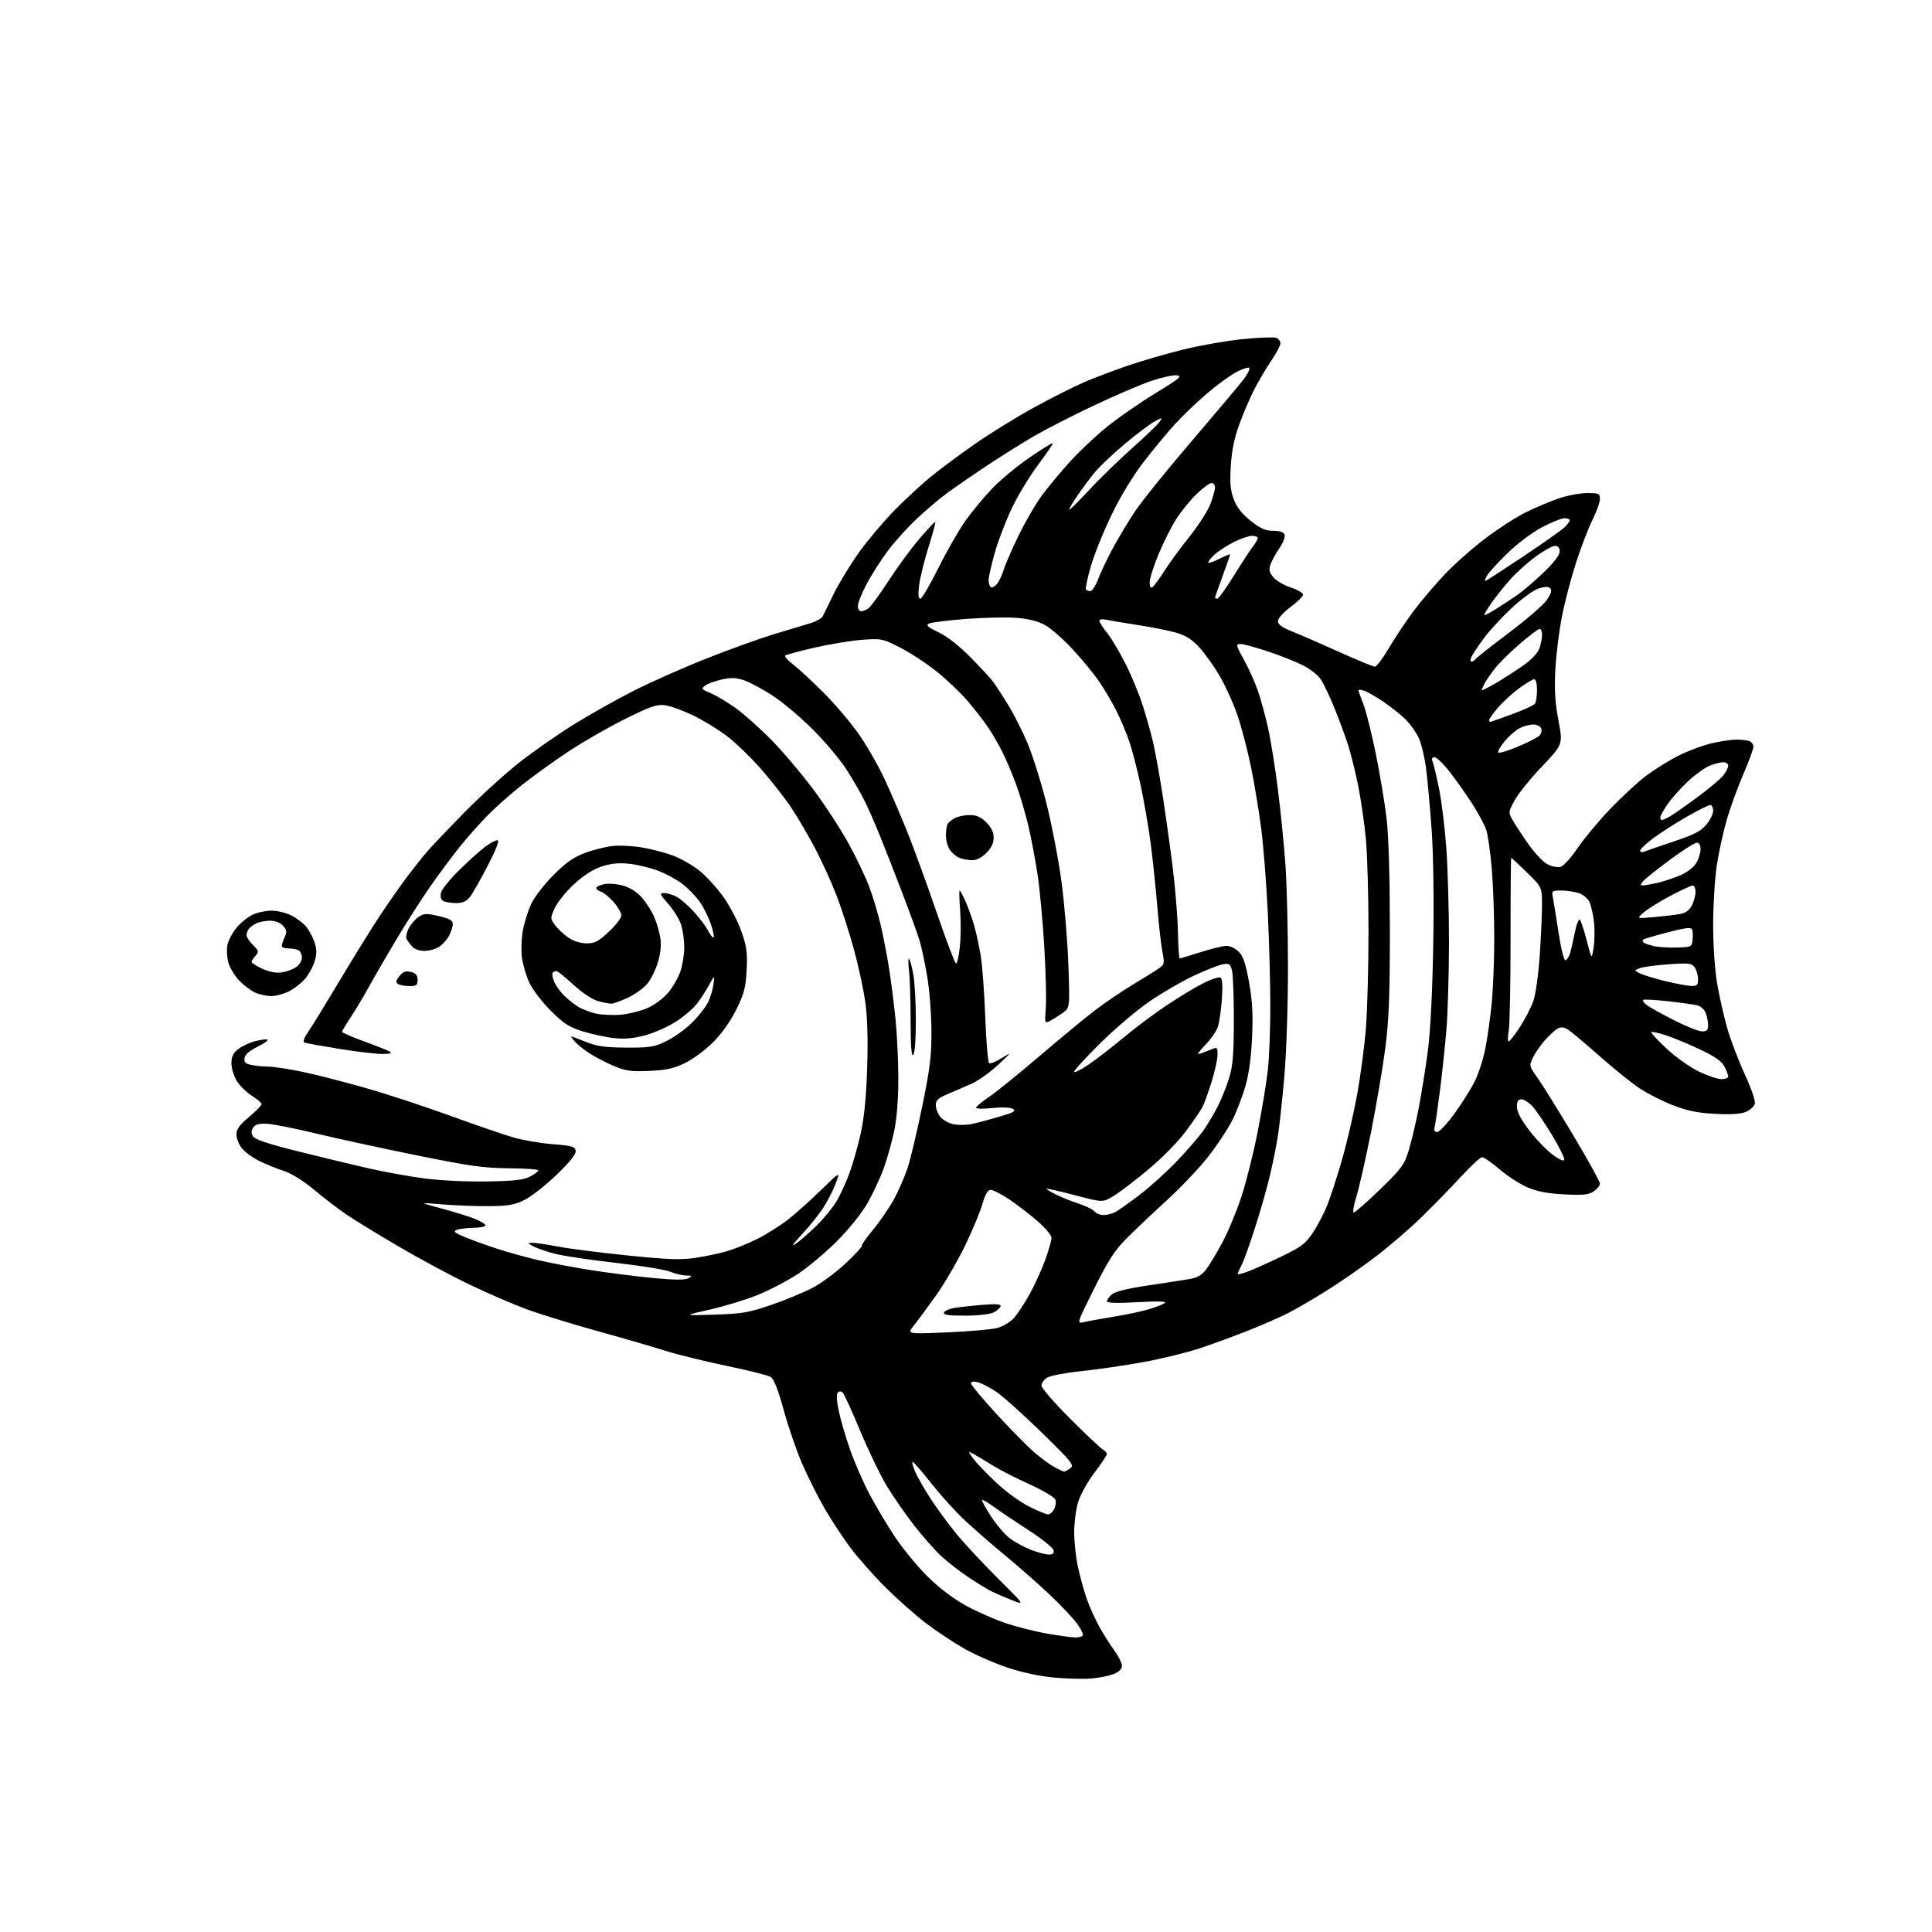 <?xml version="1.0" encoding="UTF-8" standalone="no"?>
<svg 
  version="1.1" 
  xmlns="http://www.w3.org/2000/svg" 
  xmlns:xlink="http://www.w3.org/1999/xlink" 
  xmlns:svg="http://www.w3.org/2000/svg"
  xmlns:rdf="http://www.w3.org/1999/02/22-rdf-syntax-ns#"
  xmlns:cc="http://creativecommons.org/ns#"
  xmlns:dc="http://purl.org/dc/elements/1.1/"
  viewBox="0 0 768 768"
  width="768"
  height="768"
>
<style>svg {background-color: white; }</style>"
<path stroke="none" fill="black" fill-rule="evenodd" d="M434.00,667.22C430.98,667.49 424.36,667.34 419.31,666.89C413.56,666.39 406.54,664.90 400.57,662.92C395.32,661.18 387.55,657.77 383.30,655.35C379.05,652.93 372.20,648.38 368.06,645.23C363.93,642.08 356.69,635.67 351.99,631.00C347.29,626.33 340.94,619.12 337.87,615.00C334.81,610.88 330.20,603.83 327.62,599.34C325.04,594.85 321.10,586.98 318.87,581.84C316.64,576.70 313.34,567.12 311.54,560.54C309.33,552.47 307.66,548.20 306.38,547.38C305.35,546.72 297.52,544.74 289.00,542.99C280.48,541.23 269.45,538.52 264.50,536.95C259.55,535.39 247.18,531.80 237.00,528.98C226.82,526.15 214.22,522.26 209.00,520.32C203.78,518.39 193.65,513.99 186.50,510.56C179.35,507.13 166.75,500.36 158.50,495.52C150.25,490.68 140.90,484.96 137.73,482.81C134.56,480.66 128.80,476.25 124.94,473.02C120.54,469.34 115.96,466.49 112.71,465.43C109.84,464.49 105.41,462.68 102.85,461.39C100.29,460.11 97.25,457.87 96.10,456.40C94.94,454.93 94.00,452.48 94.00,450.96C94.00,448.86 95.21,447.17 99.00,444.00C101.75,441.70 104.00,439.41 104.00,438.92C104.00,438.43 102.25,436.92 100.12,435.58C97.99,434.23 95.29,431.58 94.12,429.70C92.95,427.81 92.00,424.66 92.00,422.70C92.00,420.05 92.67,418.62 94.63,417.08C96.08,415.94 99.04,414.53 101.20,413.94C103.37,413.36 105.64,413.05 106.25,413.25C106.86,413.45 105.14,414.72 102.43,416.06C99.18,417.67 97.40,419.22 97.20,420.61C96.96,422.29 97.56,422.86 100.07,423.36C101.82,423.71 104.81,424.00 106.72,424.00C108.63,424.00 114.53,424.89 119.84,425.98C125.15,427.07 136.55,429.98 145.17,432.44C153.79,434.90 169.09,439.92 179.17,443.60C189.25,447.27 200.59,451.16 204.37,452.23C208.15,453.31 215.12,454.48 219.86,454.84C227.24,455.41 228.53,455.77 228.84,457.40C229.09,458.71 226.77,461.65 221.31,466.94C216.96,471.15 211.18,475.68 208.46,477.01C204.30,479.04 201.97,479.43 194.00,479.46C188.78,479.48 180.45,479.16 175.50,478.74C166.50,477.99 166.50,477.99 175.50,480.38C180.45,481.70 186.41,483.56 188.75,484.50C191.09,485.44 193.00,486.62 193.00,487.11C193.00,487.60 190.86,488.03 188.25,488.07C185.64,488.11 182.65,488.48 181.60,488.88C180.05,489.50 180.59,490.00 184.60,491.69C187.30,492.82 193.10,494.92 197.50,496.35C201.90,497.79 209.32,499.85 214.00,500.95C218.68,502.04 228.12,503.82 235.00,504.91C241.88,505.99 252.98,507.40 259.67,508.03C268.30,508.85 272.38,508.87 273.67,508.12C275.28,507.19 275.16,507.06 272.72,507.03C271.19,507.01 268.34,506.33 266.39,505.52C264.45,504.71 254.70,503.12 244.73,502.00C234.76,500.87 223.89,499.25 220.58,498.39C217.26,497.53 213.42,496.21 212.03,495.45C209.63,494.15 209.61,494.08 211.66,494.04C212.85,494.02 217.35,494.68 221.66,495.51C225.97,496.34 238.47,497.94 249.44,499.06C265.64,500.71 270.70,500.89 276.44,500.02C280.32,499.43 285.95,498.25 288.94,497.39C291.93,496.53 297.35,494.34 300.99,492.51C304.62,490.68 310.05,487.28 313.05,484.96C316.05,482.64 322.02,477.31 326.31,473.12C334.12,465.50 334.12,465.50 332.03,470.86C330.88,473.81 328.51,478.31 326.77,480.86C325.02,483.41 321.32,487.95 318.55,490.94C314.93,494.84 314.35,495.79 316.51,494.29C318.16,493.15 321.87,489.90 324.74,487.07C327.61,484.25 331.17,479.87 332.65,477.34C334.13,474.81 336.43,469.76 337.75,466.12C339.08,462.48 341.06,455.45 342.16,450.50C343.52,444.42 344.34,436.05 344.71,424.66C345.07,413.72 344.82,404.62 344.01,398.66C343.32,393.62 341.27,384.04 339.44,377.36C337.61,370.69 334.49,361.02 332.50,355.86C330.51,350.71 326.69,342.33 324.02,337.24C321.34,332.15 317.09,324.90 314.59,321.13C312.08,317.36 306.70,310.46 302.62,305.80C298.55,301.15 292.36,295.17 288.86,292.52C285.36,289.88 279.26,286.16 275.30,284.27C271.33,282.37 266.38,280.60 264.30,280.33C261.12,279.92 258.53,280.82 248.50,285.79C241.90,289.07 231.78,294.88 226.00,298.71C220.22,302.54 211.90,308.53 207.50,312.02C203.10,315.51 196.97,320.94 193.88,324.08C190.79,327.22 185.78,332.87 182.75,336.64C179.72,340.41 174.42,347.55 170.96,352.50C167.51,357.45 161.47,366.90 157.53,373.50C153.59,380.10 148.64,388.65 146.52,392.50C144.40,396.35 141.17,401.74 139.33,404.49C137.50,407.23 136.00,409.77 136.00,410.14C136.00,410.51 139.90,412.22 144.66,413.94C149.42,415.67 154.03,417.49 154.91,418.01C156.06,418.68 155.26,418.95 152.00,418.97C149.53,418.98 141.88,418.08 135.00,416.96C128.12,415.85 121.91,414.73 121.19,414.48C120.25,414.15 120.69,412.84 122.78,409.76C124.36,407.42 130.09,398.07 135.51,389.00C140.92,379.93 148.05,368.45 151.34,363.50C154.64,358.55 159.36,351.80 161.85,348.50C164.34,345.20 167.92,340.70 169.81,338.50C171.70,336.30 178.48,329.19 184.86,322.70C191.25,316.21 201.03,307.33 206.59,302.98C212.15,298.62 221.83,291.87 228.10,287.98C234.37,284.08 245.12,278.04 252.00,274.55C258.88,271.06 271.93,265.28 281.00,261.70C290.07,258.11 302.00,253.82 307.50,252.15C313.00,250.48 319.48,248.53 321.91,247.81C324.33,247.09 326.65,245.82 327.05,245.00C327.45,244.18 329.45,240.09 331.50,235.92C333.54,231.75 338.01,224.42 341.43,219.64C344.84,214.86 351.17,207.35 355.49,202.94C359.82,198.54 366.31,192.52 369.93,189.57C373.54,186.62 381.41,180.77 387.40,176.58C393.40,172.39 404.02,165.82 411.01,162.00C417.99,158.17 427.03,153.61 431.10,151.87C435.17,150.13 443.00,147.17 448.50,145.29C454.00,143.40 463.90,140.54 470.50,138.92C477.10,137.29 487.70,135.44 494.05,134.80C500.41,134.16 506.37,133.93 507.30,134.29C508.24,134.64 509.00,135.63 509.00,136.48C509.00,137.33 507.25,140.61 505.11,143.76C502.98,146.92 499.88,152.20 498.24,155.50C496.59,158.80 494.02,164.88 492.52,169.00C490.66,174.10 489.62,179.30 489.26,185.24C488.84,192.11 489.10,194.97 490.47,198.55C491.68,201.72 493.74,204.33 497.20,207.06C501.09,210.14 503.04,211.00 506.12,211.00C508.73,211.00 510.26,211.52 510.65,212.53C510.97,213.37 510.08,215.73 508.67,217.78C507.26,219.82 505.66,222.71 505.11,224.18C504.30,226.34 504.48,227.34 506.06,229.35C507.14,230.73 510.27,232.59 513.01,233.50C515.76,234.42 518.00,235.70 518.00,236.37C518.00,237.03 515.75,239.25 513.00,241.31C510.12,243.45 508.00,245.83 508.00,246.90C508.00,248.24 509.63,249.42 513.75,251.06C516.91,252.33 525.30,255.98 532.39,259.18C539.48,262.38 545.84,265.00 546.53,265.00C547.21,265.00 549.68,261.74 552.02,257.75C554.36,253.76 558.73,247.19 561.74,243.14C564.75,239.10 570.38,232.45 574.25,228.37C578.12,224.30 585.39,217.85 590.40,214.06C595.40,210.26 602.65,205.58 606.50,203.67C610.35,201.75 616.30,199.24 619.72,198.09C623.14,196.94 628.20,196.00 630.97,196.00C635.58,196.00 636.00,196.20 636.00,198.34C636.00,199.63 634.68,203.34 633.06,206.59C631.44,209.84 628.51,217.45 626.55,223.50C624.59,229.55 622.05,239.22 620.91,245.00C619.76,250.78 618.58,260.32 618.27,266.21C617.86,274.21 618.17,279.31 619.51,286.42C621.30,295.92 621.30,295.92 612.90,304.75C608.28,309.61 603.38,315.69 602.02,318.26C599.54,322.93 599.54,322.95 601.42,326.22C602.45,328.02 605.28,332.31 607.70,335.75C610.12,339.19 613.48,342.71 615.16,343.58C616.84,344.45 619.18,344.90 620.36,344.58C621.54,344.26 624.52,340.98 627.00,337.29C629.48,333.60 635.26,326.63 639.87,321.79C644.47,316.95 650.99,310.92 654.37,308.38C657.74,305.85 663.54,302.24 667.25,300.38C670.96,298.51 676.81,296.31 680.25,295.50C683.69,294.69 688.15,294.02 690.17,294.01C692.19,294.01 694.55,294.27 695.42,294.61C696.29,294.94 697.00,295.95 697.00,296.86C697.00,297.76 695.18,302.70 692.97,307.83C690.76,312.96 687.81,321.06 686.42,325.83C685.03,330.60 683.25,338.77 682.45,344.00C681.66,349.23 681.01,359.83 681.01,367.57C681.00,375.98 681.65,385.44 682.61,391.07C683.50,396.26 685.31,404.25 686.63,408.83C687.95,413.41 691.08,421.62 693.59,427.08C696.37,433.15 697.90,437.74 697.53,438.89C697.20,439.93 695.58,441.34 693.93,442.03C691.94,442.85 687.86,443.10 681.72,442.77C674.73,442.39 670.67,441.56 664.94,439.32C660.79,437.69 654.84,434.67 651.73,432.61C648.62,430.54 641.49,424.80 635.89,419.85C630.29,414.90 624.67,410.18 623.42,409.35C621.73,408.25 620.63,408.13 619.20,408.89C618.14,409.46 615.83,411.57 614.07,413.58C612.30,415.59 610.16,418.69 609.32,420.46C607.82,423.61 607.86,423.80 611.27,428.59C613.19,431.29 619.54,441.50 625.38,451.28C631.22,461.06 636.00,469.71 636.00,470.51C636.00,471.30 634.86,472.70 633.47,473.61C631.42,474.96 629.21,475.18 621.72,474.78C615.13,474.43 610.97,473.63 607.12,471.97C604.16,470.69 599.21,467.48 596.12,464.83C593.03,462.18 589.91,460.01 589.19,460.01C588.47,460.00 584.68,463.49 580.76,467.75C576.84,472.01 569.82,479.22 565.16,483.76C560.50,488.30 552.37,495.32 547.10,499.35C541.82,503.39 533.05,509.49 527.60,512.90C522.16,516.32 515.10,520.44 511.91,522.04C508.73,523.65 501.71,526.72 496.31,528.87C490.91,531.02 482.30,534.18 477.16,535.90C472.02,537.62 461.90,540.10 454.66,541.42C447.42,542.75 436.32,544.37 430.00,545.03C423.68,545.69 417.49,546.86 416.25,547.64C415.01,548.41 414.00,549.83 414.00,550.80C414.00,551.76 419.12,557.66 425.37,563.91C431.62,570.16 437.47,575.68 438.37,576.19C439.27,576.69 440.00,577.50 440.00,578.00C440.00,578.49 437.77,581.84 435.04,585.45C432.28,589.09 429.39,594.31 428.54,597.18C427.69,600.03 427.00,605.40 427.00,609.12C427.00,612.83 427.65,618.94 428.45,622.68C429.25,626.43 430.83,632.17 431.96,635.44C433.09,638.71 435.39,643.81 437.07,646.78C438.75,649.75 441.44,654.01 443.06,656.24C444.68,658.47 446.00,661.16 446.00,662.20C446.00,663.41 444.81,664.58 442.75,665.42C440.96,666.14 437.02,666.95 434.00,667.22zM427.19,650.91C428.67,650.96 430.13,650.61 430.42,650.12C430.72,649.64 429.68,647.51 428.12,645.37C426.55,643.24 421.72,638.12 417.38,634.00C413.04,629.88 404.77,622.60 398.99,617.84C393.22,613.07 385.78,606.55 382.45,603.34C379.13,600.13 373.56,593.90 370.08,589.50C366.60,585.10 363.36,581.35 362.89,581.17C362.42,580.99 362.76,582.57 363.63,584.67C364.51,586.78 367.27,591.65 369.76,595.50C372.25,599.35 376.88,605.69 380.07,609.58C383.25,613.47 390.72,621.50 396.67,627.41C407.48,638.16 407.48,638.16 402.15,636.06C399.22,634.90 395.40,633.23 393.66,632.33C391.92,631.44 387.81,628.89 384.51,626.66C381.22,624.43 376.54,620.78 374.12,618.55C371.70,616.32 366.92,610.90 363.48,606.50C360.05,602.10 355.14,595.03 352.57,590.79C350.00,586.55 345.23,576.68 341.98,568.87C338.73,561.06 335.60,554.20 335.03,553.63C334.37,552.97 333.65,552.95 333.04,553.56C332.42,554.18 332.57,556.86 333.45,561.01C334.21,564.58 336.26,571.55 338.00,576.50C339.75,581.45 343.19,589.32 345.65,593.99C348.12,598.66 352.64,606.24 355.70,610.84C358.75,615.43 364.46,622.41 368.38,626.35C372.74,630.73 378.51,635.20 383.28,637.88C387.56,640.29 394.76,643.52 399.28,645.06C403.80,646.60 411.32,648.52 416.00,649.34C420.68,650.15 425.71,650.86 427.19,650.91zM416.82,617.95C418.51,617.99 419.06,617.52 418.82,616.25C418.65,615.29 414.23,611.74 409.00,608.36C403.77,604.98 397.54,600.79 395.15,599.05C392.75,597.30 390.61,596.05 390.39,596.27C390.17,596.49 391.74,599.39 393.89,602.70C396.03,606.02 399.38,609.95 401.33,611.44C403.29,612.93 407.05,614.99 409.69,616.03C412.34,617.06 415.55,617.93 416.82,617.95zM416.62,602.00C417.34,602.00 418.42,601.08 419.02,599.96C419.62,598.84 419.86,597.15 419.56,596.20C419.25,595.21 414.85,592.58 409.26,590.04C403.89,587.61 397.24,584.20 394.47,582.46C391.70,580.72 388.37,578.73 387.07,578.04C384.70,576.77 384.70,576.77 386.79,579.71C387.95,581.33 392.00,585.59 395.81,589.18C399.61,592.77 405.56,597.12 409.02,598.85C412.49,600.58 415.91,602.00 416.62,602.00zM423.04,585.00C423.36,585.00 424.44,584.40 425.45,583.66C427.13,582.44 426.20,581.28 414.05,569.41C406.78,562.31 398.70,555.07 396.11,553.32C393.52,551.57 390.19,549.83 388.70,549.46C386.95,549.02 386.00,549.18 386.00,549.92C386.00,550.55 390.55,556.01 396.10,562.06C401.66,568.11 408.40,574.96 411.09,577.28C413.78,579.60 417.44,582.29 419.22,583.25C421.01,584.21 422.73,585.00 423.04,585.00zM376.54,529.64C385.36,529.26 394.33,528.47 396.48,527.88C398.63,527.29 401.54,525.56 402.94,524.05C404.35,522.53 407.19,518.24 409.25,514.51C411.32,510.78 414.13,504.61 415.50,500.80C416.88,497.00 418.00,493.05 418.00,492.04C418.00,491.03 415.41,487.98 412.25,485.26C409.09,482.54 404.03,478.67 401.01,476.66C398.00,474.65 394.77,473.00 393.83,473.00C392.63,473.00 391.66,474.67 390.48,478.75C389.57,481.91 386.41,489.45 383.47,495.50C380.52,501.55 375.39,510.32 372.06,515.00C368.73,519.67 364.77,525.04 363.26,526.91C360.50,530.32 360.50,530.32 376.54,529.64zM430.74,525.58C432.26,525.22 437.55,524.26 442.50,523.45C447.45,522.65 453.75,521.32 456.50,520.50C459.25,519.69 462.18,518.56 463.00,518.00C464.03,517.30 460.68,517.19 452.25,517.64C444.35,518.07 440.00,517.95 440.00,517.31C440.00,516.76 440.86,515.53 441.91,514.59C443.17,513.44 447.95,512.24 456.16,511.02C462.94,510.00 470.44,508.85 472.80,508.45C475.96,507.92 477.73,506.90 479.47,504.61C480.77,502.90 483.65,498.12 485.86,494.00C488.08,489.88 491.47,481.77 493.39,476.00C495.31,470.23 498.25,458.52 499.92,450.00C501.60,441.48 503.42,430.45 503.97,425.50C504.53,420.55 504.98,409.07 504.97,400.00C504.97,390.93 504.52,374.27 503.98,363.00C503.44,351.73 502.29,336.88 501.43,330.00C500.57,323.12 498.71,311.88 497.31,305.00C495.91,298.12 493.43,288.68 491.80,284.00C490.17,279.32 487.00,272.37 484.76,268.55C482.51,264.73 478.88,259.66 476.70,257.29C473.83,254.17 471.30,252.57 467.61,251.51C464.80,250.70 458.00,249.35 452.50,248.49C447.00,247.64 441.26,246.68 439.75,246.36C438.22,246.03 437.00,246.20 437.00,246.75C437.00,247.28 438.40,249.47 440.10,251.61C441.81,253.75 445.13,259.32 447.48,264.00C449.84,268.68 452.92,276.18 454.34,280.68C455.76,285.19 457.59,291.72 458.40,295.20C459.20,298.69 460.79,307.38 461.92,314.52C463.05,321.66 464.89,334.72 466.01,343.55C467.13,352.37 468.14,364.41 468.24,370.30C468.35,376.18 468.68,380.99 468.97,380.99C469.26,380.98 473.00,379.86 477.29,378.49C481.57,377.12 486.20,376.00 487.58,376.00C488.96,376.00 491.14,377.05 492.42,378.33C494.18,380.09 495.18,383.05 496.51,390.41C497.83,397.77 498.13,403.13 497.72,412.33C497.36,420.28 496.44,427.04 495.06,431.83C493.90,435.86 491.55,441.93 489.85,445.33C488.14,448.72 483.89,455.16 480.40,459.64C476.92,464.12 469.46,471.99 463.83,477.14C458.20,482.29 450.97,489.13 447.77,492.35C443.12,497.01 440.55,501.01 434.96,512.21C428.04,526.10 428.00,526.23 430.74,525.58zM284.00,522.58C295.11,522.23 297.64,521.80 306.71,518.67C312.33,516.74 319.75,513.66 323.20,511.83C326.65,510.00 332.52,505.62 336.26,502.11C339.99,498.59 342.84,495.50 342.58,495.25C342.32,494.99 344.31,492.14 347.00,488.91C349.68,485.68 353.43,480.22 355.33,476.77C357.22,473.32 359.72,467.57 360.88,464.00C362.03,460.43 364.63,449.40 366.66,439.50C369.75,424.36 370.32,419.59 370.26,409.48C370.22,402.88 369.45,393.20 368.55,387.98C367.66,382.77 366.32,376.48 365.58,374.00C364.84,371.52 361.74,362.98 358.69,355.00C355.65,347.02 351.57,336.59 349.62,331.81C347.68,327.02 344.89,320.72 343.42,317.81C341.94,314.89 338.76,309.42 336.33,305.66C333.90,301.89 328.00,294.89 323.21,290.08C318.42,285.28 311.28,279.25 307.35,276.67C303.42,274.09 298.33,271.32 296.04,270.52C292.79,269.37 290.83,269.27 287.05,270.08C284.39,270.65 281.38,271.74 280.36,272.49C278.63,273.78 278.77,273.98 282.50,275.54C284.70,276.46 289.20,279.15 292.50,281.52C295.80,283.89 302.18,289.58 306.68,294.17C311.18,298.75 318.65,307.58 323.29,313.78C327.92,319.99 334.23,329.66 337.31,335.28C340.39,340.90 344.08,348.63 345.52,352.45C346.95,356.27 348.99,363.02 350.03,367.45C351.08,371.88 352.61,379.77 353.43,385.00C354.25,390.23 355.41,399.37 356.00,405.32C356.60,411.26 357.09,421.84 357.10,428.82C357.11,436.72 356.51,444.47 355.50,449.37C354.60,453.70 352.72,460.45 351.31,464.37C349.91,468.29 346.93,474.65 344.69,478.50C342.37,482.51 337.18,488.94 332.56,493.53C328.13,497.95 321.22,503.74 317.21,506.39C313.20,509.04 306.07,512.78 301.37,514.70C296.66,516.61 288.02,519.26 282.16,520.58C271.50,522.98 271.50,522.98 284.00,522.58zM383.67,522.99C377.09,523.00 374.94,522.68 375.25,521.76C375.47,521.08 377.42,520.24 379.58,519.90C381.74,519.55 386.79,519.00 390.82,518.68C396.26,518.25 398.03,518.41 397.74,519.30C397.52,519.96 396.25,521.06 394.92,521.74C393.55,522.44 388.67,522.98 383.67,522.99zM496.25,505.37C498.59,504.49 504.55,501.81 509.50,499.42C517.24,495.69 518.97,494.38 521.85,490.07C523.70,487.31 526.25,482.46 527.53,479.28C528.81,476.10 531.46,467.96 533.42,461.19C535.38,454.42 538.10,442.72 539.47,435.19C540.84,427.66 542.42,415.70 542.98,408.60C543.54,401.51 544.00,384.19 544.00,370.10C544.00,356.02 543.53,339.55 542.96,333.50C542.39,327.45 541.02,318.00 539.93,312.50C538.83,307.00 536.99,299.57 535.84,296.00C534.69,292.43 532.20,285.69 530.29,281.04C528.39,276.38 525.93,271.31 524.83,269.76C523.73,268.21 520.61,265.82 517.90,264.45C515.19,263.08 508.98,260.61 504.09,258.98C499.20,257.34 494.27,256.00 493.12,256.00C491.16,256.00 491.24,256.36 494.51,262.32C496.42,265.79 498.90,271.30 500.03,274.57C501.16,277.83 502.97,284.46 504.06,289.31C505.14,294.15 506.91,305.18 507.99,313.81C509.07,322.44 510.41,335.80 510.97,343.50C511.53,351.20 511.99,369.65 511.99,384.50C511.99,400.10 511.37,418.58 510.51,428.28C509.70,437.50 508.55,448.03 507.97,451.66C507.39,455.30 506.02,462.15 504.91,466.89C503.81,471.62 501.16,480.98 499.02,487.67C496.88,494.37 494.43,501.21 493.57,502.87C492.70,504.54 492.00,506.14 492.00,506.44C492.00,506.74 493.91,506.26 496.25,505.37zM438.69,483.00C440.03,483.00 442.11,482.48 443.32,481.84C444.52,481.20 448.88,478.12 453.00,474.98C457.12,471.84 463.90,465.71 468.05,461.35C472.20,457.00 476.98,451.43 478.67,448.97C480.35,446.51 482.86,442.25 484.24,439.50C485.62,436.75 487.58,431.80 488.60,428.50C490.09,423.68 490.45,419.17 490.47,405.50C490.49,396.15 490.14,387.21 489.70,385.63C488.99,383.08 488.57,382.84 485.87,383.38C484.20,383.71 479.06,385.75 474.46,387.91C469.86,390.06 462.00,394.63 456.99,398.06C451.98,401.49 443.19,408.95 437.44,414.63C431.70,420.31 427.00,425.43 427.00,426.02C427.00,426.60 429.59,425.32 432.75,423.17C435.91,421.02 442.10,416.24 446.50,412.56C450.90,408.88 458.52,403.16 463.43,399.86C468.34,396.55 475.00,392.52 478.22,390.89C481.44,389.26 484.57,388.24 485.18,388.61C485.91,389.06 486.09,392.00 485.70,397.41C485.39,401.87 484.62,406.87 484.01,408.51C483.39,410.16 481.24,413.19 479.24,415.25C477.23,417.31 475.92,419.00 476.33,419.00C476.73,419.00 478.62,418.35 480.53,417.55C484.00,416.10 484.00,416.10 483.98,419.30C483.98,421.06 482.91,425.90 481.62,430.06C480.33,434.22 478.70,438.72 478.01,440.06C477.32,441.40 474.31,445.77 471.33,449.78C468.19,453.99 461.83,460.44 456.21,465.11C450.87,469.55 444.66,474.26 442.40,475.59C438.31,478.01 438.31,478.01 427.15,475.08C421.02,473.47 416.00,472.34 416.00,472.56C416.00,472.78 417.69,473.81 419.75,474.84C421.81,475.88 425.83,477.49 428.67,478.42C431.52,479.35 434.39,480.76 435.05,481.55C435.71,482.35 437.34,483.00 438.69,483.00zM538.15,482.00C538.67,482.00 543.35,477.88 548.55,472.85C557.12,464.56 558.20,463.10 559.97,457.38C561.04,453.90 562.83,446.34 563.94,440.58C565.05,434.81 566.69,424.56 567.59,417.79C568.61,410.04 569.40,394.52 569.73,375.76C570.05,357.66 569.80,339.65 569.09,329.76C568.45,320.81 567.46,309.90 566.89,305.50C566.32,301.10 565.04,295.70 564.05,293.50C563.06,291.30 560.73,287.98 558.88,286.12C557.03,284.26 553.03,281.06 550.01,279.01C546.98,276.96 543.49,274.96 542.25,274.57C541.01,274.18 540.00,274.10 540.00,274.40C540.00,274.69 540.87,277.14 541.94,279.85C543.01,282.55 545.24,291.46 546.90,299.63C548.56,307.81 550.50,319.45 551.20,325.50C552.01,332.35 552.49,348.94 552.50,369.50C552.50,395.46 552.12,405.49 550.70,416.50C549.71,424.20 547.14,439.27 545.01,450.00C542.87,460.73 540.24,472.31 539.16,475.75C538.09,479.19 537.63,482.00 538.15,482.00zM193.50,469.64C204.52,469.46 208.19,469.04 210.75,467.68C212.54,466.73 214.00,465.62 214.00,465.22C213.99,464.83 208.71,464.46 202.25,464.41C192.30,464.32 186.64,463.53 165.29,459.19C151.42,456.37 133.42,452.46 125.29,450.50C117.16,448.54 108.54,446.84 106.14,446.72C102.92,446.56 101.48,446.96 100.64,448.25C99.82,449.51 99.81,450.49 100.59,451.75C101.34,452.97 106.83,454.78 118.59,457.71C127.89,460.03 140.48,463.06 146.56,464.45C152.65,465.84 162.55,467.63 168.56,468.43C174.83,469.26 185.48,469.78 193.50,469.64zM621.82,461.05C622.03,460.41 619.84,455.98 616.95,451.20C614.05,446.41 610.55,441.26 609.16,439.75C607.76,438.24 605.81,437.00 604.81,437.00C603.47,437.00 603.00,437.77 603.00,439.94C603.00,441.91 604.58,444.97 607.75,449.15C610.36,452.60 614.51,456.95 616.97,458.82C619.67,460.87 621.58,461.75 621.82,461.05zM571.31,450.00C572.15,450.00 575.21,446.74 578.12,442.75C581.02,438.76 584.64,433.02 586.16,430.00C587.69,426.98 589.60,421.12 590.41,417.00C591.23,412.88 592.37,404.84 592.95,399.14C593.53,393.45 594.00,381.52 593.99,372.64C593.99,363.76 593.53,351.32 592.98,345.00C592.42,338.68 591.46,331.93 590.84,330.00C590.23,328.07 587.70,323.35 585.22,319.50C582.75,315.65 578.70,309.91 576.22,306.75C573.74,303.59 571.05,301.00 570.25,301.00C569.25,301.00 569.01,301.56 569.49,302.75C569.88,303.71 571.03,308.55 572.04,313.50C573.05,318.45 574.36,329.11 574.94,337.19C575.52,345.27 576.00,362.14 575.99,374.69C575.98,387.23 575.52,402.90 574.96,409.50C574.40,416.10 573.25,426.90 572.41,433.50C571.58,440.10 570.64,446.51 570.34,447.75C569.94,449.34 570.23,450.00 571.31,450.00zM386.50,446.77C388.70,446.29 393.63,444.98 397.45,443.85C403.14,442.17 404.07,441.62 402.60,440.79C401.53,440.20 398.19,440.07 394.40,440.47C390.88,440.85 388.00,440.79 388.00,440.33C388.00,439.87 390.35,437.93 393.21,436.00C396.07,434.07 405.18,426.70 413.46,419.62C421.73,412.54 431.69,404.33 435.58,401.38C439.48,398.42 446.23,393.86 450.58,391.24C454.94,388.62 459.52,385.76 460.77,384.88C462.86,383.41 462.96,382.90 462.08,378.39C461.55,375.70 460.62,367.43 460.01,360.00C459.39,352.57 458.21,341.32 457.38,335.00C456.54,328.68 454.78,318.46 453.46,312.31C452.14,306.15 450.12,298.32 448.97,294.91C447.82,291.49 445.49,285.96 443.80,282.60C442.11,279.25 439.04,274.02 436.99,271.00C434.93,267.98 430.22,262.22 426.51,258.22C422.80,254.22 417.90,249.88 415.63,248.59C412.88,247.02 409.14,246.03 404.43,245.63C400.55,245.29 391.37,245.48 384.05,246.03C376.73,246.59 370.04,247.44 369.19,247.91C368.00,248.58 368.90,249.37 373.09,251.35C376.49,252.96 381.23,256.66 385.72,261.21C389.68,265.22 393.75,269.62 394.77,271.00C395.79,272.38 398.43,276.43 400.64,280.00C402.85,283.57 406.31,290.38 408.33,295.12C410.36,299.86 413.77,310.66 415.92,319.12C418.06,327.58 420.79,341.70 421.96,350.50C423.14,359.30 424.37,374.19 424.70,383.58C425.29,400.66 425.29,400.66 422.40,402.69C420.80,403.80 418.54,405.22 417.37,405.83C415.28,406.92 415.24,406.82 415.72,400.72C415.98,397.30 415.71,386.33 415.12,376.35C414.52,366.37 413.34,353.55 412.48,347.85C411.63,342.16 409.99,333.45 408.84,328.50C407.68,323.55 405.47,316.04 403.92,311.81C402.36,307.58 399.89,301.73 398.41,298.81C396.94,295.89 394.36,291.48 392.69,289.00C391.02,286.52 387.37,281.83 384.58,278.57C381.78,275.31 376.18,269.99 372.11,266.76C368.05,263.53 361.53,259.28 357.63,257.31C350.75,253.85 350.28,253.76 342.51,254.35C338.11,254.69 329.58,256.11 323.57,257.50C317.56,258.89 312.39,260.29 312.07,260.62C311.76,260.96 313.30,262.62 315.50,264.32C317.70,266.03 323.10,271.04 327.51,275.46C331.91,279.88 338.12,287.19 341.29,291.70C344.47,296.22 349.13,304.32 351.64,309.70C354.15,315.09 358.35,324.90 360.98,331.50C363.61,338.10 368.80,352.39 372.52,363.25C376.23,374.11 379.63,383.00 380.06,383.00C380.49,383.00 381.16,380.00 381.56,376.33C381.95,372.66 382.00,366.13 381.67,361.83C381.33,357.52 381.25,354.00 381.48,354.00C381.72,354.00 382.78,355.98 383.85,358.40C384.93,360.82 386.48,365.21 387.32,368.15C388.15,371.09 389.33,376.65 389.94,380.50C390.54,384.35 391.32,395.28 391.68,404.79C392.03,414.30 392.72,422.33 393.21,422.63C393.71,422.94 396.00,422.00 398.31,420.55C402.30,418.03 402.23,418.16 396.80,423.26C393.67,426.20 388.95,429.57 386.30,430.75C383.66,431.93 379.36,433.79 376.75,434.89C372.92,436.50 372.00,437.36 372.00,439.33C372.00,440.68 372.80,442.76 373.77,443.97C374.75,445.17 377.11,446.49 379.02,446.89C380.94,447.30 384.30,447.24 386.50,446.77zM684.25,428.97C685.76,428.99 687.00,428.53 687.00,427.95C687.00,427.37 686.32,425.58 685.49,423.97C684.38,421.84 681.72,419.98 675.74,417.15C671.21,415.01 665.11,412.48 662.19,411.53C659.26,410.58 656.66,410.00 656.41,410.26C656.15,410.51 658.86,413.45 662.42,416.78C665.99,420.11 671.74,424.21 675.20,425.89C678.67,427.57 682.74,428.96 684.25,428.97zM258.00,425.71C250.81,426.02 248.65,425.71 244.00,423.73C240.97,422.44 236.70,420.23 234.50,418.82C232.30,417.41 229.64,415.30 228.60,414.13C227.55,412.96 226.87,412.00 227.10,412.00C227.32,412.00 229.97,412.99 233.00,414.20C237.39,415.95 240.62,416.40 249.00,416.44C258.46,416.49 260.05,416.23 265.03,413.78C268.08,412.29 272.67,408.97 275.23,406.40C277.80,403.83 280.63,400.19 281.52,398.32C282.41,396.44 283.36,393.23 283.62,391.20C284.10,387.50 284.10,387.50 281.90,391.50C280.70,393.70 278.54,397.04 277.10,398.93C275.67,400.82 271.93,404.02 268.78,406.06C265.63,408.10 260.13,410.56 256.54,411.53C252.00,412.76 248.29,413.11 244.25,412.68C241.07,412.35 235.46,411.15 231.79,410.02C226.18,408.28 224.13,406.97 218.90,401.74C215.49,398.33 211.66,393.30 210.39,390.57C209.13,387.84 207.81,383.32 207.46,380.51C207.11,377.71 207.29,372.89 207.86,369.81C208.43,366.73 209.91,362.02 211.14,359.35C212.38,356.68 216.34,351.53 219.95,347.91C224.92,342.91 227.95,340.77 232.50,339.07C235.80,337.83 240.80,336.58 243.62,336.28C246.43,335.99 251.75,336.27 255.44,336.92C259.13,337.56 264.59,339.00 267.58,340.12C270.56,341.23 275.22,343.90 277.92,346.03C280.63,348.17 284.95,352.88 287.53,356.50C290.11,360.11 293.35,366.30 294.73,370.26C296.83,376.31 297.16,378.76 296.80,385.67C296.43,392.61 295.80,395.03 292.68,401.33C290.37,406.00 286.91,410.87 283.43,414.35C280.37,417.41 275.31,421.14 272.18,422.64C267.71,424.78 264.69,425.43 258.00,425.71zM363.04,419.36C362.32,420.08 362.00,415.94 361.99,405.95C361.99,398.00 361.70,389.02 361.35,386.00C361.00,382.98 361.00,380.76 361.35,381.08C361.70,381.39 362.45,384.09 363.02,387.08C363.59,390.06 364.06,398.31 364.06,405.41C364.07,413.02 363.65,418.75 363.04,419.36zM599.74,413.99C600.16,413.99 602.17,411.39 604.22,408.21C606.26,405.04 608.65,400.43 609.52,397.97C610.40,395.51 611.52,387.65 612.02,380.50C612.52,373.35 612.95,364.17 612.96,360.10C613.00,352.69 613.00,352.69 607.01,346.85C603.71,343.63 600.88,341.00 600.73,341.00C600.57,341.00 600.46,355.51 600.47,373.25C600.49,390.99 600.16,407.41 599.74,409.75C599.32,412.09 599.32,414.00 599.74,413.99zM676.60,410.00C678.48,410.00 679.00,409.47 679.00,407.57C679.00,406.23 678.58,404.03 678.07,402.69C677.56,401.35 676.08,399.99 674.78,399.66C673.48,399.33 668.21,398.59 663.07,398.01C657.93,397.43 653.48,397.19 653.18,397.48C652.89,397.78 653.51,398.69 654.57,399.51C655.63,400.33 660.48,403.03 665.35,405.50C670.22,407.98 675.28,410.00 676.60,410.00zM247.00,403.34C250.03,403.05 254.66,401.89 257.29,400.77C259.93,399.64 263.62,396.93 265.49,394.74C267.36,392.56 269.59,388.71 270.45,386.21C271.30,383.70 272.00,379.41 272.00,376.69C272.00,373.96 271.47,369.97 270.82,367.81C270.18,365.65 267.89,361.88 265.74,359.44C262.24,355.46 262.05,355.00 263.96,355.00C265.14,355.00 267.34,355.64 268.85,356.42C270.37,357.21 273.45,359.85 275.72,362.31C277.98,364.76 280.58,368.21 281.49,369.98C282.40,371.74 283.39,372.95 283.68,372.66C283.97,372.37 283.47,369.96 282.57,367.31C281.67,364.67 279.70,360.71 278.19,358.53C276.68,356.35 273.56,353.12 271.25,351.36C268.95,349.61 264.53,347.22 261.42,346.06C258.32,344.90 253.20,343.68 250.03,343.35C245.92,342.92 242.81,343.23 239.10,344.47C235.68,345.60 231.93,348.02 228.13,351.54C224.95,354.48 221.52,358.73 220.51,360.98C218.70,365.00 218.70,365.12 220.67,367.79C221.78,369.28 224.17,371.51 225.99,372.75C228.02,374.13 230.80,375.00 233.19,375.00C236.44,375.00 237.90,374.24 242.04,370.36C244.77,367.81 247.00,364.90 247.00,363.90C247.00,362.89 245.62,360.50 243.94,358.58C242.25,356.66 240.00,354.82 238.94,354.48C237.87,354.14 237.00,353.48 237.00,353.01C237.00,352.54 238.40,351.85 240.10,351.48C241.81,351.10 245.19,351.35 247.62,352.03C250.44,352.82 253.16,354.55 255.16,356.83C256.88,358.79 259.08,362.22 260.04,364.45C261.01,366.68 262.11,370.40 262.48,372.71C262.93,375.48 262.62,378.81 261.57,382.40C260.70,385.41 258.77,389.31 257.28,391.08C255.80,392.84 252.31,395.34 249.54,396.63C246.77,397.92 243.82,398.98 243.00,398.98C242.18,398.99 239.77,398.51 237.66,397.92C235.41,397.30 231.40,394.63 227.92,391.43C224.67,388.44 221.64,386.00 221.18,386.00C220.71,386.00 220.06,386.27 219.73,386.60C219.40,386.93 219.58,388.40 220.13,389.85C220.68,391.31 222.34,393.77 223.81,395.32C225.29,396.87 227.93,399.03 229.68,400.11C231.44,401.19 234.81,402.48 237.18,402.97C239.56,403.46 243.97,403.63 247.00,403.34zM107.79,395.96C105.98,395.94 103.15,395.33 101.50,394.61C99.85,393.88 97.03,391.78 95.23,389.93C93.43,388.08 91.45,384.91 90.85,382.88C90.24,380.85 90.03,377.68 90.37,375.82C90.72,373.97 92.34,370.83 93.97,368.85C95.60,366.88 98.48,364.53 100.37,363.63C102.26,362.73 105.66,362.00 107.94,362.00C110.22,362.00 113.82,362.89 115.95,363.97C118.07,365.06 120.73,367.11 121.85,368.53C122.97,369.96 124.42,372.73 125.06,374.69C125.95,377.39 125.96,379.18 125.09,382.08C124.46,384.19 122.78,387.30 121.35,389.00C119.92,390.70 117.02,392.97 114.91,394.04C112.81,395.12 109.60,395.98 107.79,395.96zM162.75,391.98C160.96,391.98 158.92,391.60 158.21,391.15C157.19,390.50 157.31,389.83 158.79,388.01C160.25,386.21 161.25,385.85 163.33,386.37C165.33,386.87 166.00,387.66 166.00,389.52C166.00,391.65 165.55,392.00 162.75,391.98zM672.25,391.93C674.61,391.99 675.00,391.61 675.00,389.19C675.00,387.65 674.39,385.55 673.65,384.53C672.44,382.88 671.33,382.75 663.29,383.32C658.34,383.67 653.23,384.35 651.93,384.83C649.57,385.70 649.57,385.70 651.74,386.86C652.94,387.50 657.42,388.89 661.71,389.94C665.99,390.99 670.74,391.89 672.25,391.93zM111.86,386.57C113.70,386.31 116.29,385.39 117.61,384.52C119.02,383.60 120.00,381.98 120.00,380.58C120.00,379.28 119.29,377.94 118.42,377.61C117.55,377.27 115.75,377.00 114.42,377.00C113.09,377.00 112.00,376.57 112.00,376.05C112.00,375.52 112.52,373.95 113.16,372.55C114.12,370.43 114.01,369.67 112.50,368.00C111.36,366.74 109.42,366.00 107.28,366.00C105.40,366.00 102.89,366.52 101.68,367.15C100.48,367.78 99.17,368.79 98.77,369.40C98.36,370.00 98.02,371.08 98.02,371.80C98.01,372.51 99.15,374.24 100.56,375.65C102.90,377.99 102.99,378.36 101.56,379.93C100.70,380.88 100.00,381.98 100.00,382.38C100.00,382.77 101.91,383.99 104.25,385.08C106.95,386.33 109.73,386.88 111.86,386.57zM622.33,381.72C622.91,381.53 623.71,380.28 624.12,378.94C624.54,377.60 625.39,373.86 626.03,370.64C626.67,367.42 627.56,365.17 628.03,365.64C628.49,366.11 629.73,369.88 630.79,374.00C632.72,381.50 632.72,381.50 633.48,376.66C633.91,374.00 633.97,369.40 633.62,366.45C633.28,363.49 632.48,359.96 631.86,358.59C631.23,357.22 629.37,355.63 627.71,355.05C626.06,354.47 622.91,354.00 620.73,354.00C616.92,354.00 616.77,354.12 617.29,356.75C617.59,358.26 618.61,364.58 619.56,370.79C620.59,377.50 621.71,381.93 622.33,381.72zM168.69,378.00C166.71,378.00 164.69,377.28 163.81,376.25C162.98,375.29 161.99,373.95 161.61,373.28C161.23,372.61 161.62,370.70 162.48,369.04C163.34,367.38 165.12,365.31 166.45,364.44C168.55,363.07 169.58,363.03 174.43,364.16C178.68,365.15 180.00,365.89 180.00,367.28C180.00,368.28 179.35,370.36 178.55,371.90C177.75,373.44 175.97,375.44 174.59,376.35C173.20,377.26 170.55,378.00 168.69,378.00zM666.50,376.67C672.30,376.51 672.51,376.41 672.82,373.67C673.00,372.11 672.92,370.25 672.65,369.53C672.26,368.51 670.18,368.74 662.89,370.63C657.79,371.96 653.41,373.26 653.15,373.52C652.88,373.78 652.94,374.28 653.28,374.62C653.62,374.95 655.38,375.59 657.20,376.03C659.01,376.48 663.20,376.76 666.50,376.67zM657.50,364.57C661.35,364.23 665.98,363.68 667.79,363.35C670.05,362.95 671.53,361.88 672.54,359.93C673.34,358.37 674.00,355.95 674.00,354.55C674.00,353.15 673.51,352.00 672.90,352.00C672.30,352.00 668.36,353.81 664.15,356.03C659.94,358.25 655.15,361.22 653.50,362.63C650.50,365.19 650.50,365.19 657.50,364.57zM181.18,358.98C179.15,358.98 176.88,358.57 176.11,358.09C175.23,357.53 174.95,356.33 175.34,354.77C175.68,353.42 179.01,349.34 182.73,345.70C186.45,342.06 191.05,337.93 192.94,336.54C194.84,335.14 197.00,334.00 197.74,334.00C198.62,334.00 197.31,337.46 193.98,343.95C191.16,349.42 187.96,355.05 186.86,356.45C185.35,358.37 183.94,359.00 181.18,358.98zM653.13,351.98C653.88,351.96 656.48,351.49 658.91,350.93C661.34,350.38 665.41,349.02 667.97,347.92C670.67,346.76 673.33,344.72 674.31,343.05C675.24,341.48 676.00,339.02 676.00,337.60C676.00,335.95 675.45,335.00 674.49,335.00C673.66,335.00 668.82,338.07 663.74,341.83C658.66,345.59 653.88,349.42 653.13,350.33C651.96,351.75 651.96,352.00 653.13,351.98zM386.33,341.94C384.77,341.90 382.54,341.48 381.36,341.01C380.18,340.53 378.49,339.11 377.61,337.85C376.72,336.59 376.01,333.97 376.02,332.03C376.02,330.09 376.36,328.00 376.77,327.40C377.17,326.79 378.48,325.78 379.68,325.15C380.89,324.52 383.51,324.00 385.51,324.00C388.20,324.00 389.92,324.76 392.08,326.92C394.07,328.92 395.00,330.85 395.00,333.00C395.00,335.15 394.07,337.08 392.08,339.08C390.17,340.99 388.18,341.98 386.33,341.94zM653.75,338.49C654.71,338.09 660.00,336.27 665.50,334.44C673.36,331.83 676.09,330.42 678.25,327.85C679.76,326.05 681.00,323.55 681.00,322.29C681.00,321.03 680.48,320.00 679.85,320.00C679.21,320.00 675.05,322.08 670.60,324.62C666.14,327.17 660.14,331.01 657.25,333.16C654.36,335.31 652.00,337.55 652.00,338.14C652.00,338.77 652.72,338.92 653.75,338.49zM660.57,326.00C660.88,326.00 662.11,325.48 663.32,324.84C664.52,324.20 669.43,320.79 674.23,317.27C679.03,313.75 683.86,309.72 684.98,308.30C686.09,306.89 687.00,305.12 687.00,304.37C687.00,303.61 686.09,303.00 684.97,303.00C683.85,303.00 681.38,303.65 679.49,304.44C677.59,305.23 673.73,308.04 670.90,310.69C668.07,313.34 664.46,317.38 662.88,319.68C661.29,321.98 660.00,324.34 660.00,324.93C660.00,325.52 660.25,326.00 660.57,326.00zM603.27,296.85C607.25,295.18 611.12,293.21 611.89,292.48C612.65,291.75 613.00,290.45 612.67,289.58C612.33,288.70 610.91,288.00 609.48,288.00C608.06,288.00 605.61,288.67 604.04,289.48C602.47,290.29 599.81,292.62 598.14,294.65C596.46,296.68 595.31,298.69 595.57,299.12C595.83,299.54 599.30,298.52 603.27,296.85zM592.31,287.00C592.48,287.00 596.41,285.62 601.05,283.92C605.68,282.23 609.81,280.32 610.22,279.67C610.63,279.03 610.98,276.59 610.98,274.25C610.99,271.78 610.53,270.00 609.88,270.00C609.27,270.00 606.58,271.61 603.90,273.58C601.22,275.54 597.45,279.00 595.51,281.26C593.58,283.51 592.00,285.73 592.00,286.18C592.00,286.63 592.14,287.00 592.31,287.00zM594.75,271.47C597.91,269.61 602.84,266.43 605.70,264.40C608.83,262.19 611.32,259.52 611.95,257.71C612.53,256.06 613.00,253.64 613.00,252.35C613.00,251.06 612.56,250.00 612.03,250.00C611.49,250.00 607.96,252.66 604.17,255.92C600.39,259.18 595.94,263.56 594.29,265.67C592.64,267.78 590.77,270.48 590.14,271.68C589.52,272.89 589.00,274.09 589.00,274.36C589.00,274.63 591.59,273.33 594.75,271.47zM584.91,263.00C585.44,263.00 586.14,262.59 586.45,262.09C586.76,261.59 592.74,256.86 599.75,251.59C606.76,246.32 613.58,240.41 614.91,238.46C616.61,235.95 617.00,234.60 616.25,233.85C615.50,233.10 614.11,233.14 611.49,234.00C609.45,234.68 604.66,238.18 600.76,241.86C596.88,245.51 592.05,250.75 590.02,253.50C587.98,256.25 585.78,259.51 585.13,260.75C584.43,262.06 584.34,263.00 584.91,263.00zM594.25,242.36C596.59,240.90 600.41,238.40 602.74,236.81C605.08,235.22 609.91,231.11 613.49,227.69C617.70,223.66 620.00,220.67 620.00,219.23C620.00,217.71 619.40,217.00 618.11,217.00C617.07,217.00 613.58,218.94 610.36,221.32C607.13,223.69 602.53,227.85 600.14,230.57C597.74,233.28 594.48,237.38 592.89,239.68C591.30,241.98 590.00,244.12 590.00,244.44C590.00,244.76 591.91,243.83 594.25,242.36zM342.31,243.00C343.03,243.00 344.38,242.44 345.30,241.75C346.23,241.06 349.81,236.15 353.25,230.83C356.69,225.51 362.20,218.01 365.49,214.15C368.79,210.30 371.63,207.30 371.81,207.48C371.99,207.65 370.75,212.23 369.05,217.65C367.35,223.07 365.69,229.86 365.35,232.75C364.92,236.31 365.08,238.00 365.84,238.00C366.45,238.00 369.67,232.53 372.99,225.85C376.31,219.17 381.14,210.74 383.71,207.10C386.29,203.47 391.08,197.69 394.35,194.25C397.63,190.82 404.32,185.26 409.22,181.90C414.12,178.55 418.29,175.96 418.49,176.16C418.69,176.36 416.15,180.11 412.85,184.51C409.54,188.90 404.87,196.55 402.47,201.50C400.06,206.45 396.95,214.49 395.55,219.36C394.15,224.24 393.00,229.27 393.00,230.55C393.00,231.83 393.39,233.12 393.87,233.42C394.34,233.71 395.41,233.18 396.24,232.23C397.07,231.28 398.30,228.70 398.98,226.50C399.66,224.30 402.41,218.00 405.09,212.50C407.78,207.00 412.01,199.80 414.49,196.50C416.98,193.20 421.94,187.27 425.51,183.32C429.08,179.37 435.72,173.15 440.25,169.51C444.79,165.86 453.45,159.87 459.50,156.19C468.84,150.51 470.10,149.45 467.85,149.19C466.39,149.02 461.84,150.01 457.73,151.39C453.63,152.77 443.35,157.17 434.89,161.17C426.42,165.17 415.68,170.67 411.00,173.39C406.32,176.11 397.85,181.42 392.17,185.20C386.48,188.97 379.40,193.86 376.43,196.05C373.46,198.25 368.09,202.79 364.49,206.16C360.90,209.52 355.72,215.25 352.99,218.88C350.25,222.52 346.44,228.49 344.51,232.15C342.58,235.80 341.00,239.74 341.00,240.90C341.00,242.05 341.59,243.00 342.31,243.00zM483.90,238.00C484.39,238.00 487.38,233.84 490.54,228.75C493.69,223.66 497.11,218.43 498.14,217.12C499.16,215.80 500.00,214.34 500.00,213.87C500.00,213.39 498.96,213.00 497.70,213.00C496.43,213.00 493.17,214.11 490.45,215.48C487.73,216.84 484.23,219.13 482.68,220.58C481.14,222.02 480.08,223.41 480.34,223.67C480.60,223.93 482.65,223.20 484.90,222.05C487.16,220.90 489.00,220.16 489.00,220.41C489.00,220.66 487.65,224.52 486.00,229.00C484.35,233.48 483.00,237.33 483.00,237.57C483.00,237.81 483.40,238.00 483.90,238.00zM433.42,235.00C434.14,235.00 435.53,232.86 436.51,230.25C437.49,227.64 440.11,222.12 442.33,218.00C444.55,213.88 448.59,207.18 451.29,203.13C454.00,199.08 464.17,186.48 473.89,175.13C483.61,163.78 492.84,152.80 494.42,150.72C495.99,148.65 496.97,146.63 496.59,146.25C496.21,145.87 493.88,146.63 491.42,147.93C488.96,149.24 483.70,153.08 479.72,156.48C475.75,159.87 470.07,165.32 467.09,168.58C464.12,171.83 458.55,178.55 454.72,183.50C450.48,188.98 445.48,197.19 441.94,204.50C438.73,211.10 435.01,220.32 433.66,225.00C432.31,229.68 431.41,233.84 431.66,234.25C431.91,234.66 432.71,235.00 433.42,235.00zM458.08,233.45C458.68,233.08 460.77,230.24 462.73,227.14C464.69,224.04 469.22,217.85 472.79,213.38C476.37,208.92 480.12,203.07 481.14,200.38C482.16,197.70 483.00,194.71 483.00,193.75C483.00,192.79 482.37,192.00 481.59,192.00C480.82,192.00 478.13,193.99 475.62,196.43C473.11,198.87 469.49,203.32 467.57,206.32C465.65,209.32 462.49,215.62 460.54,220.33C458.59,225.04 457.00,230.06 457.00,231.50C457.00,233.13 457.41,233.86 458.08,233.45zM590.38,231.00C590.62,231.00 597.27,226.69 605.16,221.43C613.05,216.17 620.51,210.92 621.75,209.76C622.99,208.60 624.00,207.28 624.00,206.83C624.00,206.37 623.05,206.00 621.90,206.00C620.74,206.00 616.74,207.61 613.00,209.57C609.12,211.61 603.22,216.04 599.22,219.93C595.37,223.66 591.71,227.68 591.08,228.86C590.45,230.04 590.13,231.00 590.38,231.00zM432.75,194.99C437.01,190.40 444.77,182.84 450.00,178.19C455.23,173.53 460.12,168.85 460.87,167.78C462.20,165.88 462.15,165.87 459.14,167.43C457.43,168.31 452.09,172.32 447.27,176.34C442.45,180.36 436.89,185.64 434.93,188.08C432.97,190.51 429.93,194.61 428.18,197.18C426.43,199.75 425.00,202.19 425.00,202.60C425.00,203.00 428.49,199.58 432.75,194.99z" />

</svg>
